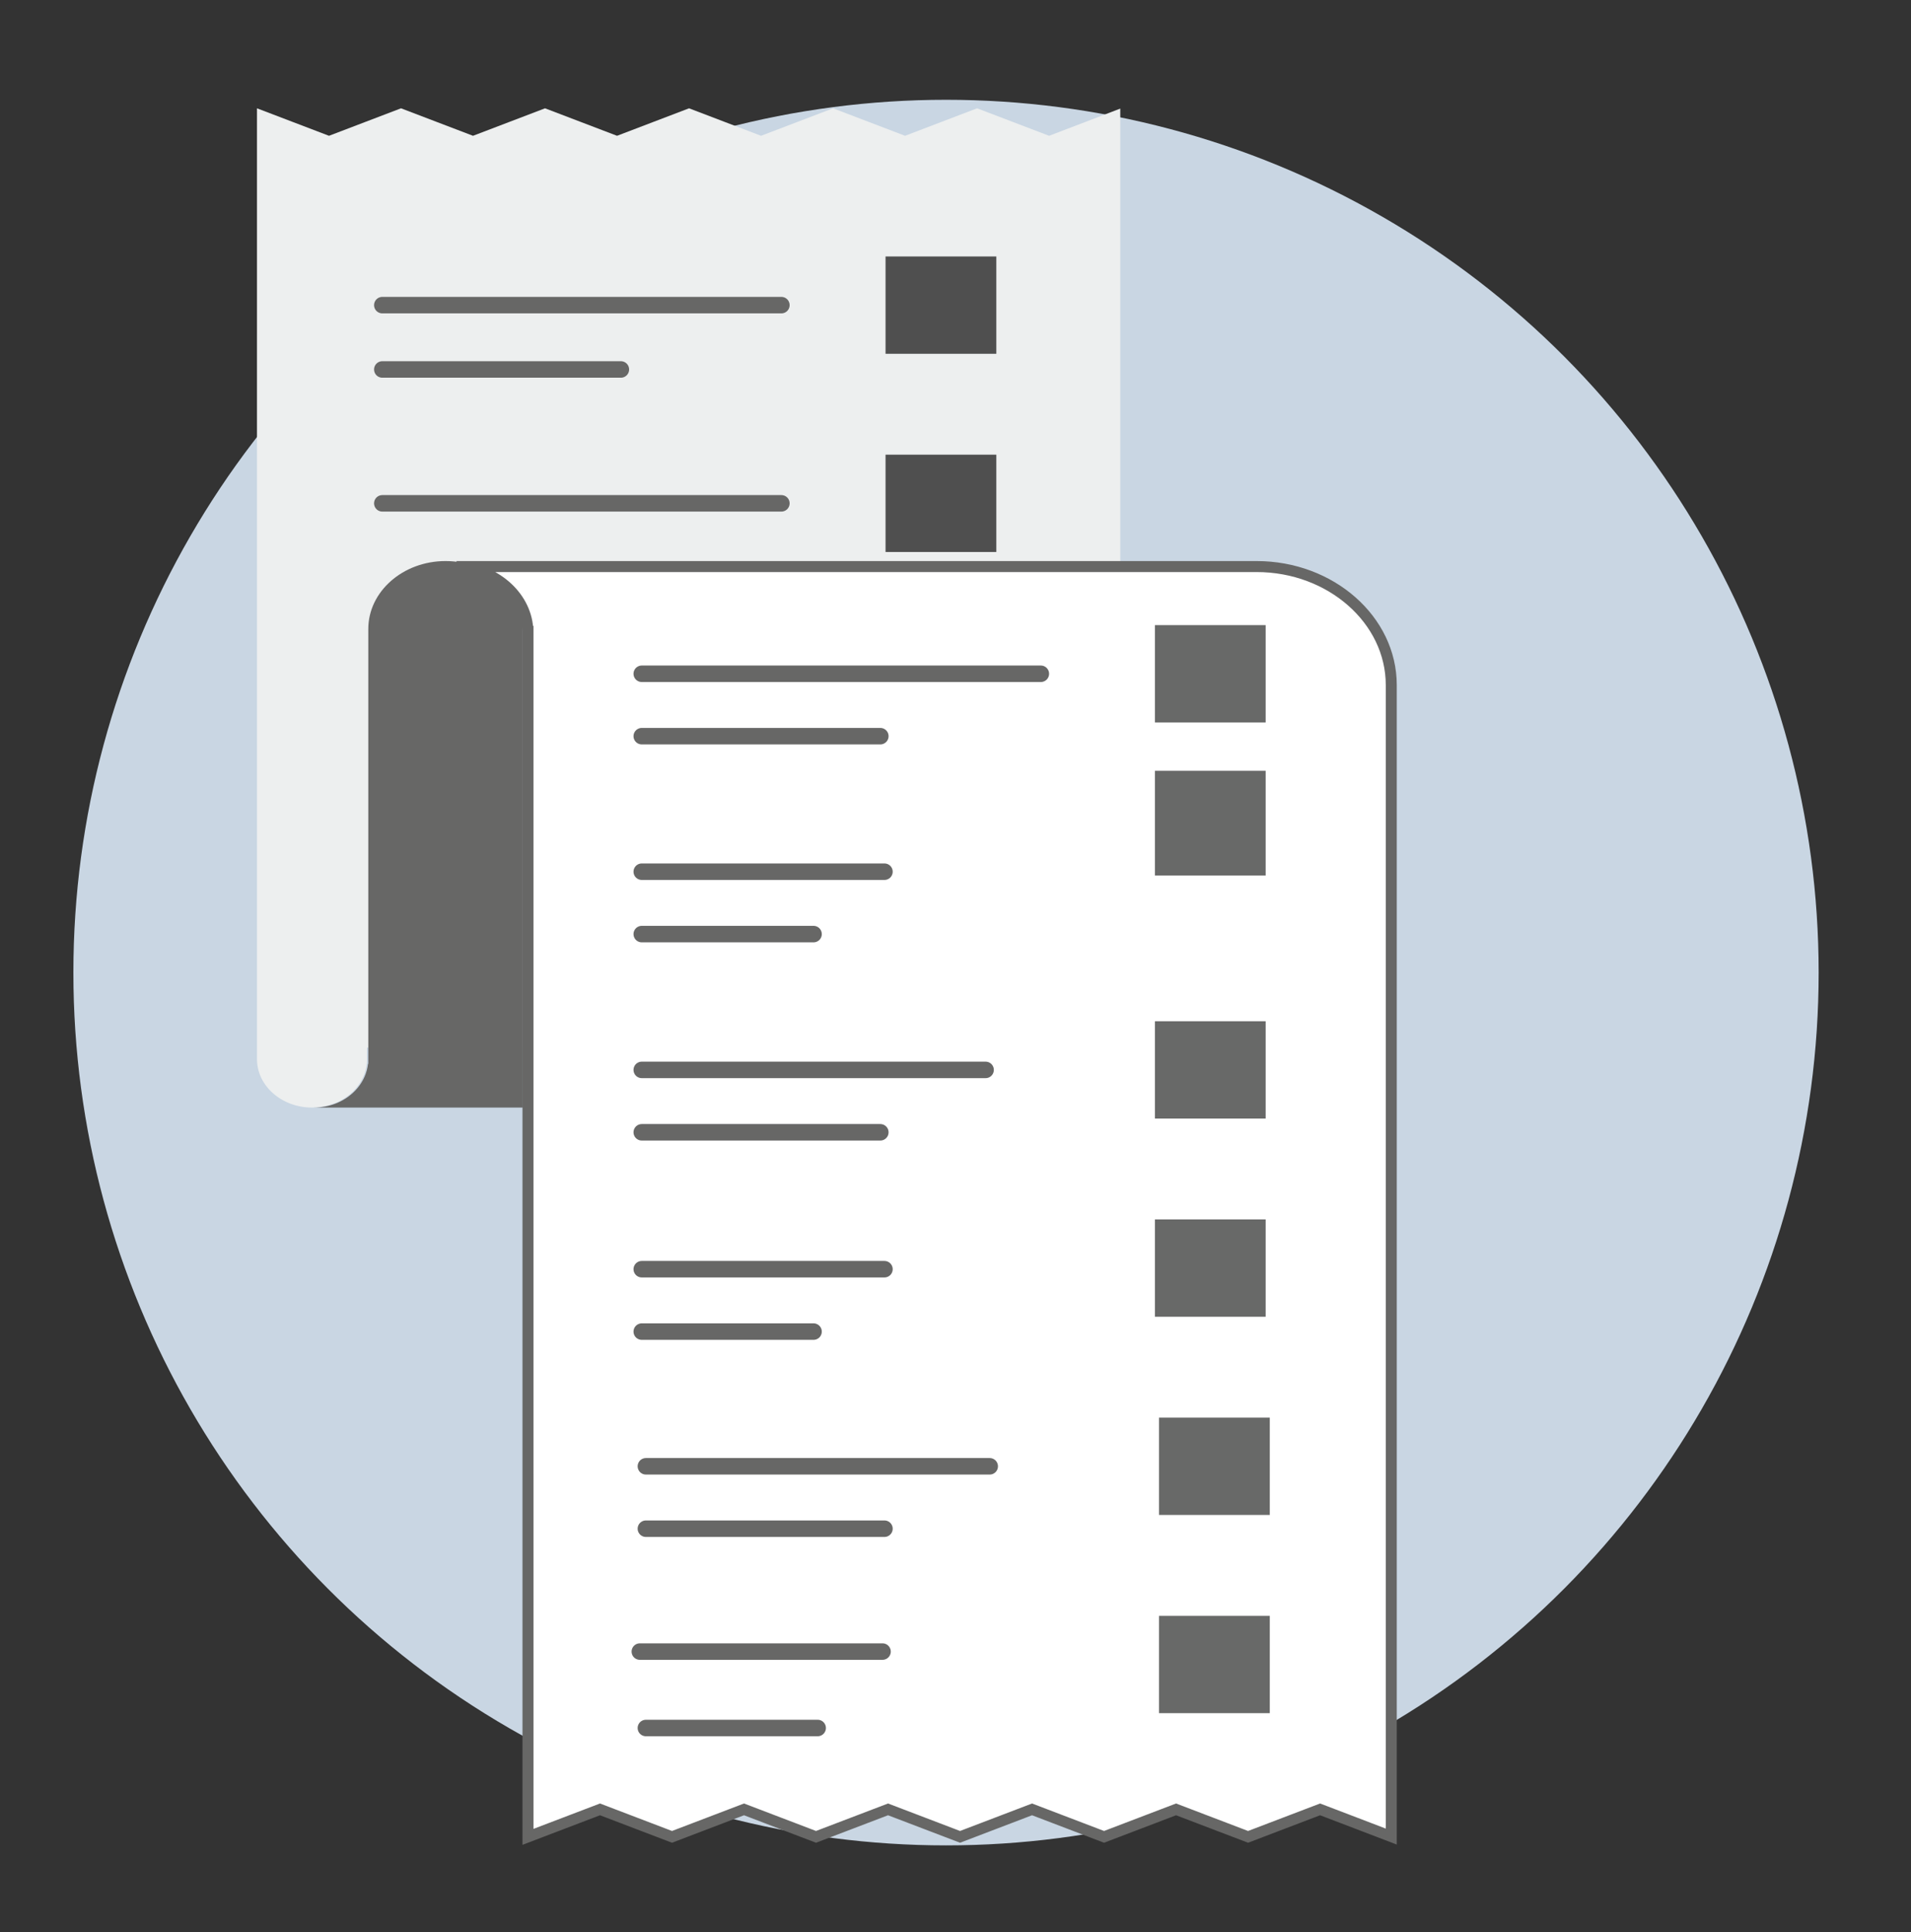 <?xml version="1.0" encoding="utf-8"?>
<!-- Generator: Adobe Illustrator 25.2.0, SVG Export Plug-In . SVG Version: 6.00 Build 0)  -->
<svg version="1.1" id="_x3C_Layer_x3E_" xmlns="http://www.w3.org/2000/svg" xmlns:xlink="http://www.w3.org/1999/xlink" x="0px"
	 y="0px" viewBox="0 0 695.3 702.9" style="enable-background:new 0 0 695.3 702.9;" xml:space="preserve">
<rect x="0" y="0" width="695.3" height="702.9" fill="#333333" stroke="none"/>
<style type="text/css">
	.st0{fill-rule:evenodd;clip-rule:evenodd;fill:#C9D6E3;}
	.st1{fill-rule:evenodd;clip-rule:evenodd;fill:#FFFFFF;}
	.st2{fill-rule:evenodd;clip-rule:evenodd;fill:#EDEFEF;}
	.st3{fill:none;stroke:#676766;stroke-width:6;stroke-linecap:round;stroke-linejoin:round;stroke-miterlimit:22.926;}
	.st4{fill-rule:evenodd;clip-rule:evenodd;fill:#4F4F4F;}
	.st5{fill-rule:evenodd;clip-rule:evenodd;fill:#FFFFFF;stroke:#676766;stroke-width:4;stroke-miterlimit:10;}
	.st6{fill-rule:evenodd;clip-rule:evenodd;fill:#676766;}
	.st7{fill-rule:evenodd;clip-rule:evenodd;fill:#686968;}
</style>
<circle class="st0" cx="344.2" cy="353.8" r="317.5"/>
<path class="st1" d="M376,330.4c-29.7-19.8-10.3,7.8-38,6.6c-22.1-1-38.8,8.1-41.2,22.7c1,1.2,2.5,2.1,2.9,3.5
	c8.4,27.9,26.3,44.3,39.8,43c21.2-1.9,14.7-13,32.7-15.4c33.6-4.5,40.3-28.7,12.1-51.2c-2.3-1.9-2.5-5.4-3.6-8.6
	C379.1,331.4,377.7,331.5,376,330.4z"/>
<path class="st2" d="M133.9,381.1h224.7c27,0,49-19.4,49-43.1V39.5l-12.8,4.9l-13.1,5l-13.1-5l-13.1-5l-13.1,5l-13.1,5l-13.1-5
	l-13.1-5l-13.1,5l-13.1,5l-13.1-5l-13.1-5l-13.1,5l-13.1,5l-13.1-5l-13.1-5l-13.1,5l-13.1,5l-13.1-5l-13.1-5l-13.1,5l-13.1,5
	l-13.1-5l-13.1-5V204v177v4.3c0,9.7,9,17.6,20,17.6l0,0c2.9,0,5.7-0.6,8.2-1.5c6.9-2.7,11.7-8.8,11.8-15.8c0-0.1,0-0.2,0-0.2v-4.3
	H133.9z"/>
<path class="st3" d="M139.1,111c48.4,0,96.8,0,145.2,0"/>
<line class="st3" x1="139.1" y1="183.1" x2="284.3" y2="183.1"/>
<rect x="322.2" y="165.4" class="st4" width="40.3" height="35.4"/>
<rect x="322.2" y="93.3" class="st4" width="40.3" height="35.4"/>
<path class="st5" d="M166.1,206.1h291.1c27,0,49,19.4,49,43.1v418.9l-12.8-4.9l-13.1-5l-13.1,5l-13.1,5l-13.1-5l-13.1-5l-13.1,5
	l-13.1,5l-13.1-5l-13.1-5l-13.1,5l-13.1,5l-13.1-5l-13.1-5l-13.1,5l-13.1,5l-13.1-5l-13.1-5l-13.1,5l-13.1,5l-13.1-5l-13.1-5
	l-13.1,5l-13.1,5V405.1V230.8v-2.2l-0.1-0.1C191.1,216.5,179.9,206.9,166.1,206.1L166.1,206.1z"/>
<path class="st6" d="M162.1,204.1L162.1,204.1c-15.5,0-28.1,11.1-28.1,24.7V381v0.1v4.3c0,0.1,0,0.2,0,0.2c0,0.3,0,0.5,0,0.8v0.6
	h-0.1c-0.7,6.4-5.3,11.9-11.7,14.4c-2.5,1-5.3,1.5-8.2,1.5l0,0l0,0h76.2V228.8C190.2,215.2,177.5,204.1,162.1,204.1z"/>
<line class="st3" x1="233.5" y1="245.1" x2="378.7" y2="245.1"/>
<path class="st3" d="M233.5,317.1c29.4,0,58.8,0,88.3,0"/>
<path class="st3" d="M233.5,389.2c41.7,0,83.4,0,125.1,0"/>
<rect x="420.2" y="443.6" class="st7" width="40.3" height="35.4"/>
<rect x="420.2" y="371.5" class="st7" width="40.3" height="35.4"/>
<rect x="420.2" y="280.4" class="st7" width="40.3" height="38.1"/>
<rect x="420.2" y="227.4" class="st7" width="40.3" height="35.4"/>
<polygon class="st1" points="351.8,610.8 359.2,622.5 372.8,629.2 359.2,635.7 351.8,647.7 344.4,635.7 330.8,629.2 344.4,622.5 "/>
<path class="st3" d="M233.5,411.9c28.9,0,57.9,0,86.8,0"/>
<path class="st3" d="M233.5,339.8c20.8,0,41.7,0,62.5,0"/>
<path class="st3" d="M233.5,267.8c28.9,0,57.9,0,86.8,0"/>
<path class="st3" d="M139.1,134.4c28.9,0,57.9,0,86.8,0"/>
<path class="st3" d="M233.5,461.7c29.4,0,58.8,0,88.3,0"/>
<path class="st3" d="M233.5,484.4c20.8,0,41.7,0,62.5,0"/>
<path class="st3" d="M235,533.4c41.7,0,83.4,0,125.1,0"/>
<rect x="421.7" y="587.8" class="st7" width="40.3" height="35.4"/>
<rect x="421.7" y="515.7" class="st7" width="40.3" height="35.4"/>
<path class="st3" d="M235,556.1c28.9,0,57.9,0,86.8,0"/>
<path class="st3" d="M235,628.6c20.8,0,41.7,0,62.5,0"/>
<path class="st3" d="M232.8,600.8c29.4,0,58.8,0,88.3,0"/>
</svg>
